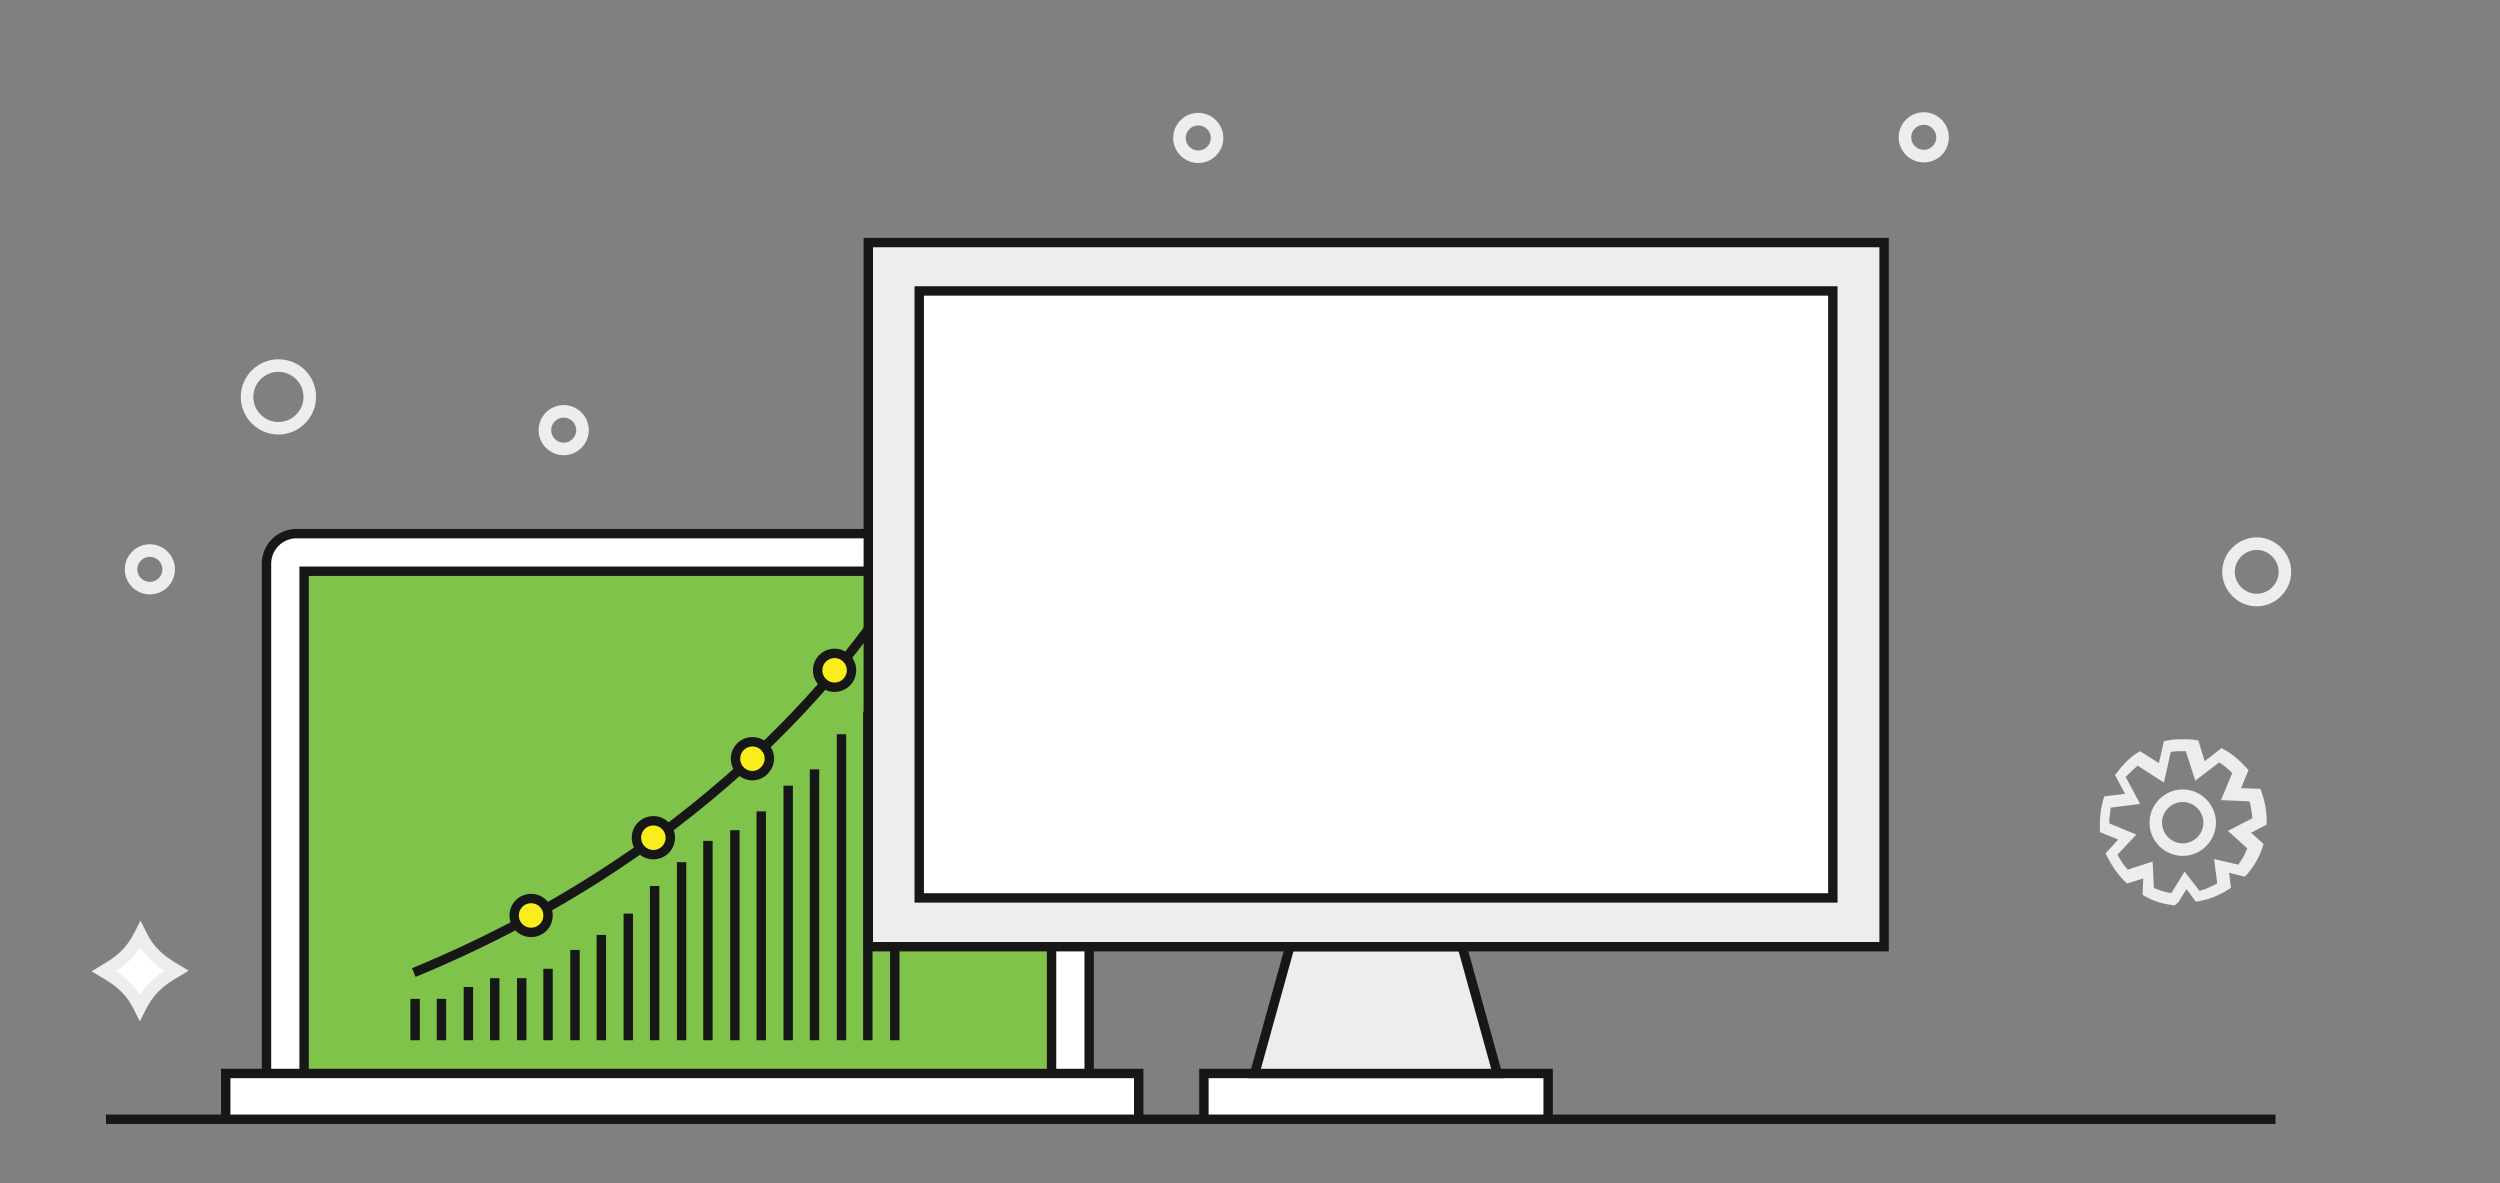 <?xml version="1.0" encoding="UTF-8"?> <!-- Generator: Adobe Illustrator 21.0.0, SVG Export Plug-In . SVG Version: 6.00 Build 0) --> <svg xmlns="http://www.w3.org/2000/svg" xmlns:xlink="http://www.w3.org/1999/xlink" id="Layer_1" x="0px" y="0px" viewBox="0 0 398.7 188.7" style="enable-background:new 0 0 398.7 188.7;" xml:space="preserve"><rect x="0" y="0" width="398.7" height="188.7" fill="#808080" stroke="none"/> <style type="text/css"> .st0{fill:#FFFFFF;stroke:#171717;stroke-width:1.5;stroke-miterlimit:10;} .st1{fill:#EDEDED;} .st2{fill:#FFFFFF;stroke:#EDEDED;stroke-miterlimit:10;} .st3{fill:#7FC34A;stroke:#171717;stroke-width:1.5;stroke-miterlimit:10;} .st4{fill:none;stroke:#171717;stroke-width:1.5;stroke-miterlimit:10;} .st5{fill:#FAED1C;stroke:#171717;stroke-width:1.5;stroke-miterlimit:10;} .st6{fill:#EDEDED;stroke:#171717;stroke-width:1.5;stroke-miterlimit:10;} </style> <g> <line class="st0" x1="362.9" y1="178.5" x2="16.9" y2="178.5"></line> </g> <path class="st1" d="M44.4,57.3c-3.3,0-6,2.7-6,6s2.7,6,6,6s6-2.7,6-6C50.4,59.9,47.7,57.3,44.4,57.3z M44.4,67.3c-2.2,0-4-1.8-4-4 c0-2.2,1.8-4,4-4s4,1.8,4,4C48.4,65.5,46.6,67.3,44.4,67.3z"></path> <g> <path class="st1" d="M359.9,96.7c-3,0-5.5-2.5-5.5-5.5s2.5-5.5,5.5-5.5s5.5,2.5,5.5,5.5S362.9,96.7,359.9,96.7z M359.9,87.7 c-1.9,0-3.5,1.6-3.5,3.5s1.6,3.5,3.5,3.5s3.5-1.6,3.5-3.5C363.4,89.3,361.8,87.7,359.9,87.7z"></path> </g> <g> <path class="st2" d="M16.6,154.9c2.9-1.7,4.5-3.2,5.8-5.8c1.3,2.6,2.9,4.1,5.7,5.7c-2.9,1.7-4.5,3.2-5.8,5.8 C21,158,19.4,156.5,16.6,154.9z"></path> <path class="st1" d="M22.3,162.9l-0.9-1.8c-1.1-2.3-2.5-3.7-5.3-5.3l-1.5-0.9l1.5-0.9c2.8-1.6,4.2-3,5.4-5.4l0.9-1.8l0.9,1.8 c1.1,2.3,2.5,3.7,5.3,5.3l1.5,0.9l-1.5,0.9c-2.8,1.6-4.2,3-5.4,5.4L22.3,162.9z M18.5,154.9c1.7,1.1,2.9,2.3,3.8,3.7 c1-1.5,2.2-2.6,3.9-3.8c-1.7-1.1-2.9-2.3-3.8-3.7C21.3,152.6,20.2,153.8,18.5,154.9z"></path> </g> <g> <path class="st1" d="M89.9,72.6c-2.2,0-4-1.8-4-4s1.8-4,4-4s4,1.8,4,4C93.9,70.8,92.1,72.6,89.9,72.6z M89.9,66.6c-1.1,0-2,0.9-2,2 s0.9,2,2,2s2-0.9,2-2S91,66.6,89.9,66.6z"></path> </g> <g> <path class="st1" d="M23.9,94.8c-2.2,0-4-1.8-4-4s1.8-4,4-4s4,1.8,4,4S26.1,94.8,23.9,94.8z M23.9,88.8c-1.1,0-2,0.9-2,2s0.9,2,2,2 s2-0.9,2-2C25.9,89.7,25,88.8,23.9,88.8z"></path> </g> <g> <path class="st1" d="M191.1,26c-2.2,0-4-1.8-4-4s1.8-4,4-4s4,1.8,4,4S193.3,26,191.1,26z M191.1,20c-1.1,0-2,0.9-2,2s0.9,2,2,2 s2-0.9,2-2S192.2,20,191.1,20z"></path> </g> <g> <path class="st1" d="M306.8,25.9c-2.2,0-4-1.8-4-4s1.8-4,4-4s4,1.8,4,4S309.1,25.9,306.8,25.9z M306.8,19.9c-1.1,0-2,0.9-2,2 s0.9,2,2,2s2-0.9,2-2S307.9,19.9,306.8,19.9z"></path> </g> <path class="st1" d="M346.8,144.4c-1.6-0.2-3.2-0.6-4.6-1.4l-0.5-0.3l0.1-2.6l-2.6,0.8l-0.4-0.4c-1.1-1.1-2-2.4-2.7-3.8l-0.3-0.6 l2-2.2l-2.9-1.2v-0.6c0-0.3,0-0.7,0-1c0-1.2,0.2-2.3,0.5-3.5l0.2-0.6l3.3-0.4l-1.6-3l0.4-0.5c0.9-1.2,1.9-2.2,3.1-3l0.5-0.3l3,1.9 l0.8-3.5l0.6-0.1c0.8-0.2,1.7-0.2,2.5-0.2c0.6,0,1.2,0,1.8,0.1l0.6,0.1l1,3.3l2.7-2.1l0.5,0.3c1.3,0.7,2.4,1.7,3.4,2.8l0.4,0.4 l-1.2,2.9l3.1,0.1l0.2,0.6c0.5,1.4,0.8,3,0.8,4.5v0.6l-2.5,1.3l2,1.8l-0.2,0.6c-0.5,1.5-1.3,2.9-2.4,4.2l-0.4,0.4l-2.5-0.6l0.3,2.4 l-0.5,0.3c-1.4,0.9-2.9,1.5-4.5,1.8l-0.6,0.1l-1.5-2l-1.3,2.1L346.8,144.4z M343.5,141.6l0.2,0.1c0.8,0.3,1.6,0.6,2.4,0.7h0.2 l2.1-3.4l2.4,3.1l0.2-0.1c0.8-0.2,1.6-0.6,2.4-1l0.2-0.1l-0.5-3.9l3.9,0.9l0.1-0.2c0.5-0.7,0.9-1.4,1.2-2.2l0.1-0.2l-3.1-2.8l3.9-2 v-0.2c-0.1-0.8-0.2-1.6-0.4-2.3l-0.1-0.2l-4.5-0.2l1.8-4.3l-0.2-0.2c-0.5-0.5-1.1-1-1.7-1.4l-0.2-0.1l-3.8,2.9l-1.5-4.7h-0.2 c-0.2,0-0.5,0-0.7,0c-0.4,0-0.9,0-1.3,0.1h-0.2l-1.1,4.9l-4.2-2.7l-0.2,0.2c-0.5,0.4-1,0.9-1.5,1.4l-0.2,0.2l2.3,4.3l-4.7,0.6v0.2 c-0.1,0.7-0.2,1.4-0.2,2.1v0.2l0.2,0.1l4.1,1.7l-3,3.2l0.1,0.2c0.4,0.7,0.8,1.4,1.4,2l0.1,0.2l4-1.3L343.5,141.6z"></path> <path class="st1" d="M348.1,136.5c-2.9,0-5.3-2.4-5.3-5.3s2.4-5.3,5.3-5.3s5.3,2.4,5.3,5.3S351,136.5,348.1,136.5z M348.1,127.9 c-1.8,0-3.3,1.5-3.3,3.3s1.5,3.3,3.3,3.3s3.3-1.5,3.3-3.3S349.9,127.9,348.1,127.9z"></path> <path class="st0" d="M42.5,175.9v-86c0-2.7,2.2-4.8,4.8-4.8h121.6c2.7,0,4.8,2.2,4.8,4.8v86H42.5z"></path> <rect x="48.5" y="91.1" class="st3" width="119.2" height="80.2"></rect> <g> <g> <g> <g> <g> <path class="st4" d="M142.7,94.3c-5.4,8.2-27.5,40.5-76.7,60.8"></path> </g> </g> <g> <path class="st5" d="M84.7,148.7c-1.5,0-2.7-1.2-2.7-2.7c0-1.5,1.2-2.7,2.7-2.7s2.7,1.2,2.7,2.7 C87.4,147.5,86.2,148.7,84.7,148.7z"></path> </g> <g> <path class="st5" d="M104.2,136.3c-1.5,0-2.7-1.2-2.7-2.7c0-1.5,1.2-2.7,2.7-2.7s2.7,1.2,2.7,2.7 C106.9,135.1,105.7,136.3,104.2,136.3z"></path> </g> <g> <path class="st5" d="M120,123.7c-1.5,0-2.7-1.2-2.7-2.7c0-1.5,1.2-2.7,2.7-2.7c1.5,0,2.7,1.2,2.7,2.7 C122.7,122.4,121.5,123.7,120,123.7z"></path> </g> <g> <circle class="st5" cx="133.1" cy="106.9" r="2.7"></circle> </g> <g> <line class="st3" x1="66.2" y1="165.9" x2="66.2" y2="159.3"></line> </g> <g> <line class="st3" x1="70.4" y1="165.9" x2="70.4" y2="159.3"></line> </g> <g> <line class="st3" x1="74.7" y1="165.9" x2="74.7" y2="157.4"></line> </g> <g> <line class="st3" x1="78.9" y1="165.9" x2="78.9" y2="156"></line> </g> <g> <line class="st3" x1="83.2" y1="165.9" x2="83.2" y2="156"></line> </g> <g> <line class="st3" x1="87.4" y1="165.9" x2="87.4" y2="154.5"></line> </g> <g> <line class="st3" x1="91.7" y1="165.9" x2="91.7" y2="151.5"></line> </g> <g> <line class="st3" x1="95.9" y1="165.9" x2="95.9" y2="149.1"></line> </g> <g> <line class="st3" x1="100.2" y1="165.9" x2="100.2" y2="145.7"></line> </g> <g> <line class="st3" x1="104.4" y1="165.9" x2="104.4" y2="141.3"></line> </g> <g> <line class="st3" x1="108.7" y1="165.9" x2="108.7" y2="137.5"></line> </g> <g> <line class="st3" x1="112.9" y1="165.9" x2="112.9" y2="134.1"></line> </g> <g> <line class="st3" x1="117.2" y1="165.9" x2="117.2" y2="132.4"></line> </g> <g> <line class="st3" x1="121.4" y1="165.9" x2="121.4" y2="129.4"></line> </g> <g> <line class="st3" x1="125.7" y1="165.9" x2="125.7" y2="125.3"></line> </g> <g> <line class="st3" x1="129.9" y1="165.9" x2="129.9" y2="122.7"></line> </g> <g> <line class="st3" x1="134.2" y1="165.9" x2="134.2" y2="117.1"></line> </g> <g> <line class="st3" x1="138.4" y1="165.9" x2="138.4" y2="113.5"></line> </g> <g> <line class="st3" x1="142.7" y1="165.9" x2="142.7" y2="107.8"></line> </g> </g> </g> </g> <g> <rect x="163.3" y="13.8" transform="matrix(-1.836970e-16 1 -1 -1.836970e-16 314.277 -124.618)" class="st6" width="112.3" height="162"></rect> <rect x="146.6" y="46.4" class="st0" width="145.7" height="96.8"></rect> <rect x="192" y="171.2" class="st0" width="54.9" height="7.3"></rect> <polygon class="st6" points="238.8,171.2 200.1,171.2 205.7,151 233.2,151 "></polygon> </g> <rect x="36" y="171.2" class="st0" width="145.6" height="7.3"></rect> </svg> 